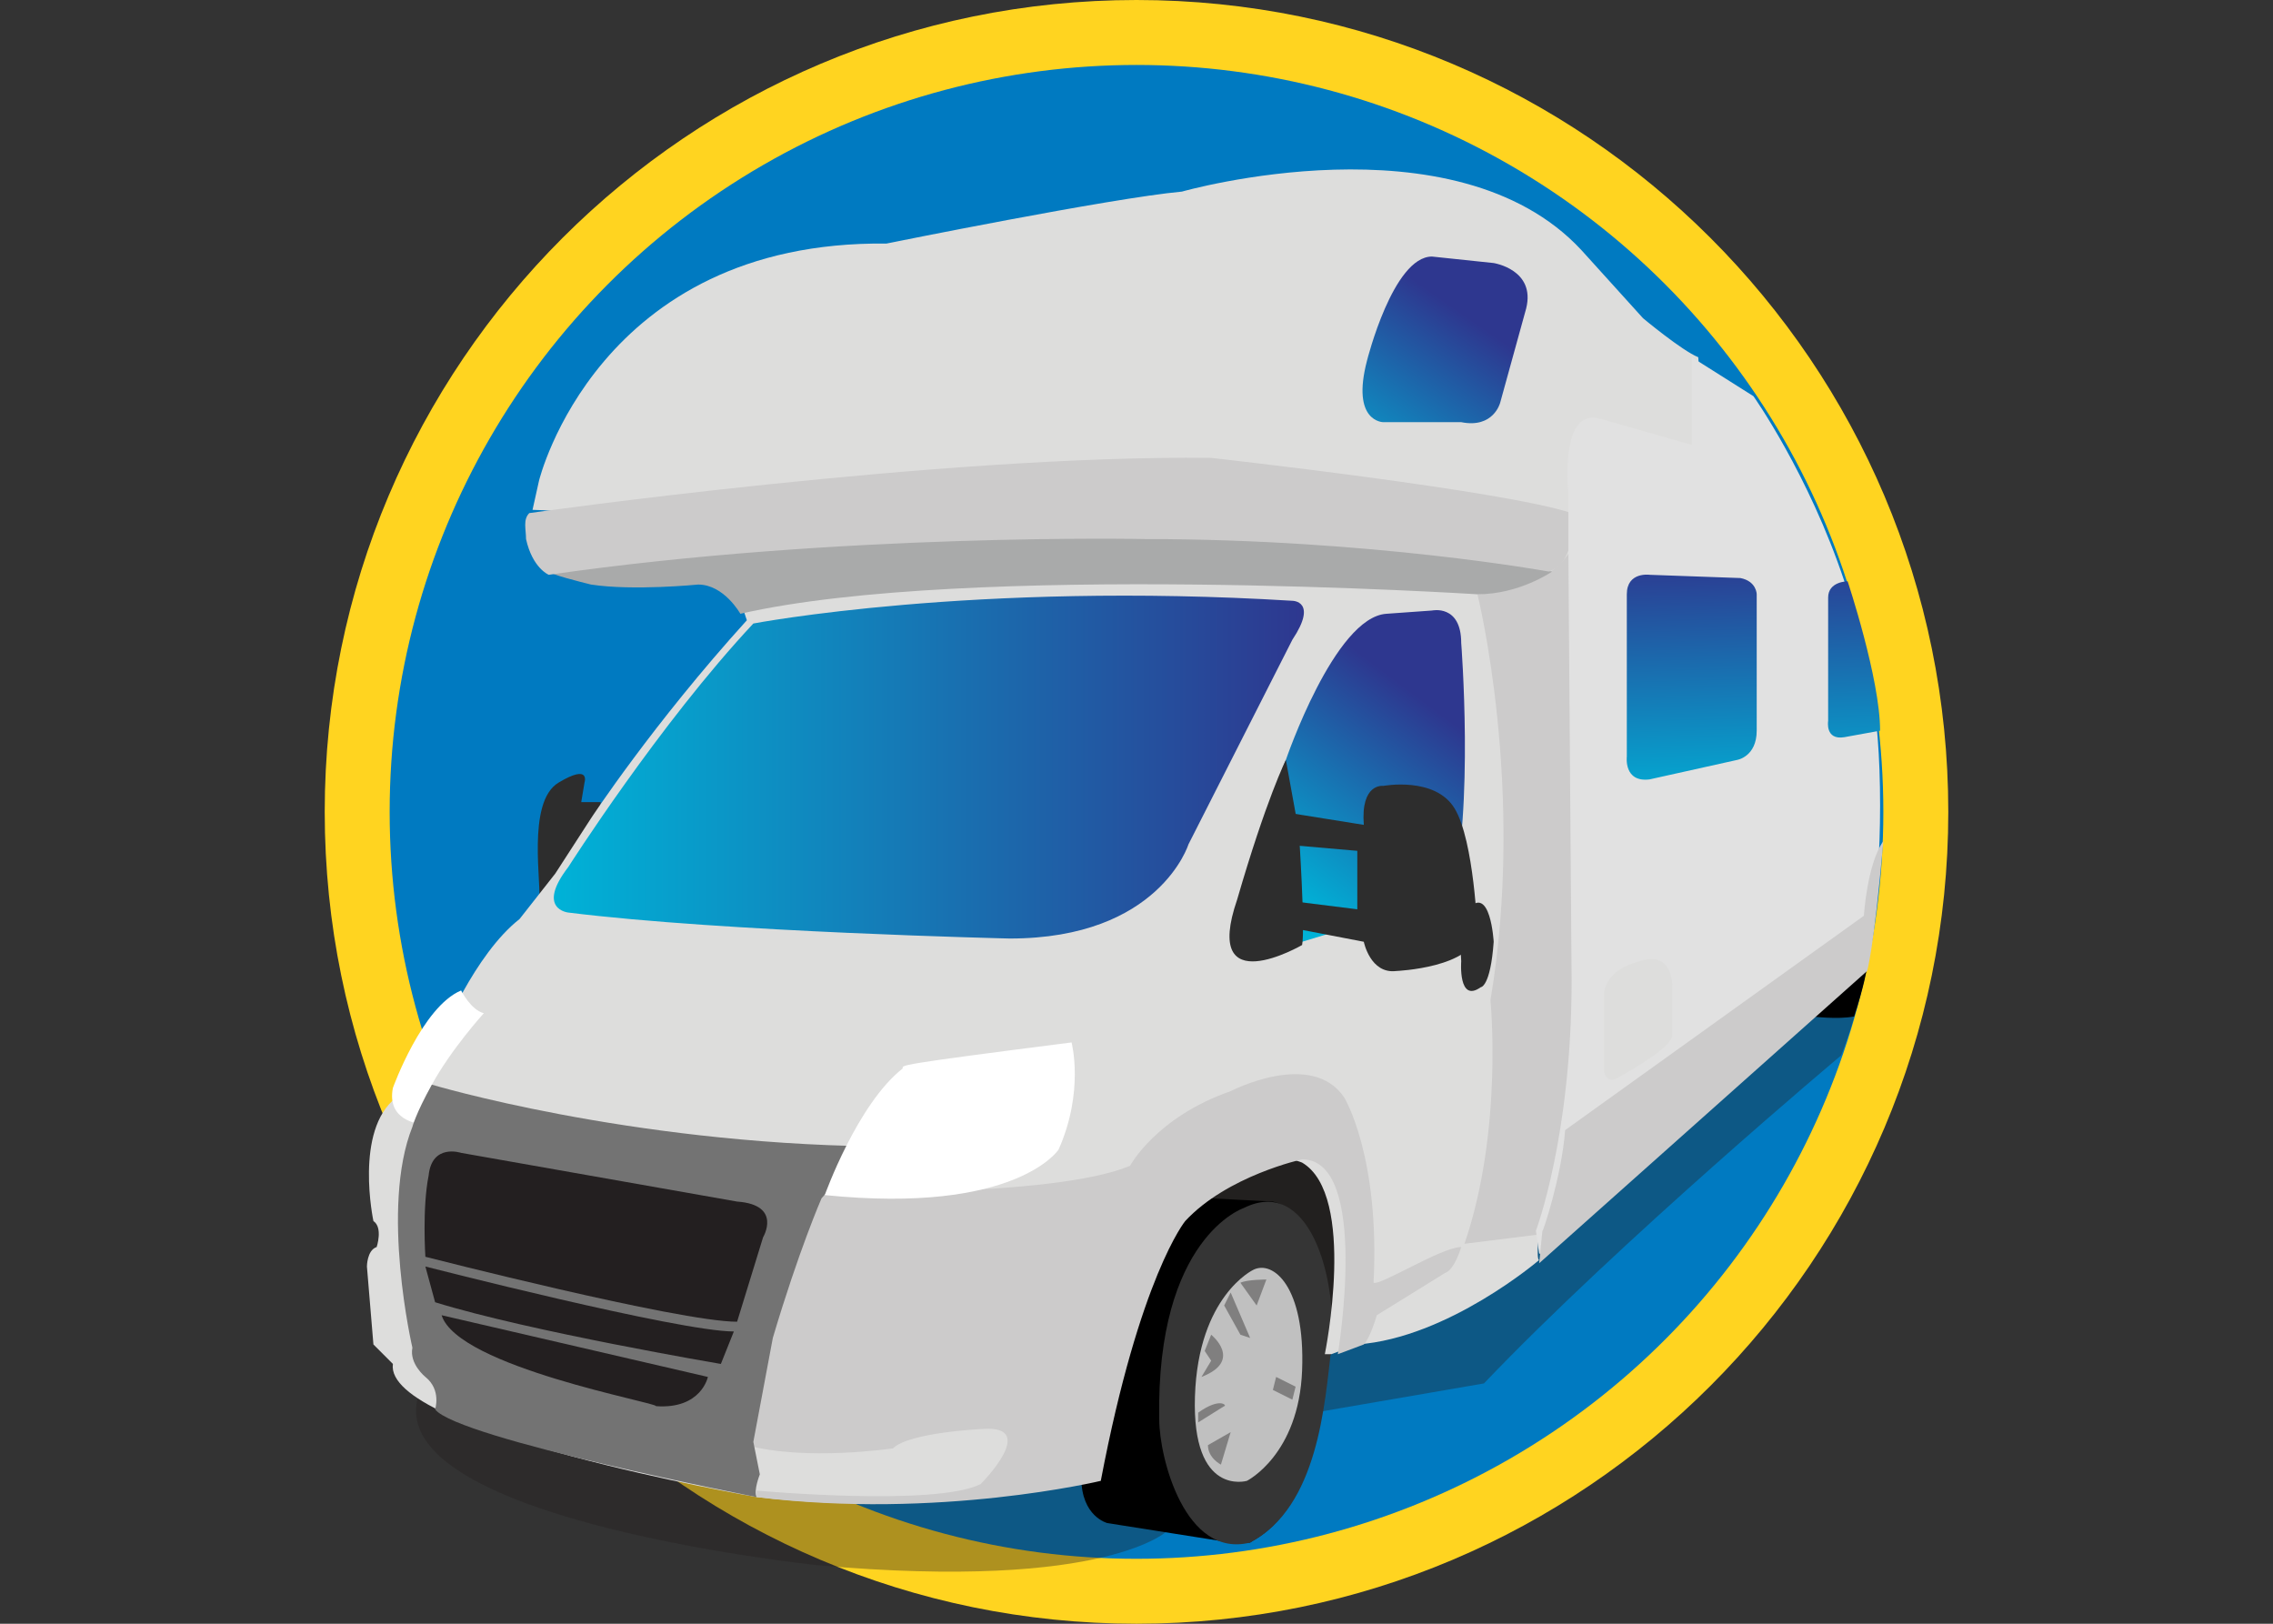 <?xml version="1.0" encoding="utf-8"?>
<!-- Generator: Adobe Illustrator 24.2.0, SVG Export Plug-In . SVG Version: 6.00 Build 0)  -->
<svg version="1.1" id="Layer_1" xmlns="http://www.w3.org/2000/svg" xmlns:xlink="http://www.w3.org/1999/xlink" x="0px" y="0px"
	 viewBox="0 0 70 50" style="enable-background:new 0 0 70 50;" xml:space="preserve">
<rect x="0" y="0" width="70" height="50" fill="#333333" stroke="none"/>
<style type="text/css">
	.st0{fill:#FFD420;}
	.st1{fill:#007AC1;}
	.st2{fill:#212120;}
	.st3{opacity:0.37;fill:#231F20;}
	.st4{fill:#2D2D2D;}
	.st5{fill:#353535;}
	.st6{fill:#C0C0C0;}
	.st7{fill:#807F7F;}
	.st8{fill:#DDDDDC;}
	.st9{fill:#FFFFFF;}
	.st10{fill:#CCCBCB;}
	.st11{fill:#737373;}
	.st12{fill:#231F20;}
	.st13{fill:#A9AAAA;}
	.st14{fill:#E1E1E1;}
	.st15{fill:url(#Win5_1_);}
	.st16{fill:url(#Win4_1_);}
	.st17{fill:url(#Win3_1_);}
	.st18{fill:url(#Win2_2_);}
	.st19{fill:url(#Win1_1_);}
</style>
<g>
	<path class="st0" d="M35,0C21.2,0,10,11.2,10,25s11.2,25,25,25s25-11.2,25-25S48.8,0,35,0L35,0z"/>
	<circle class="st1" cx="35" cy="25" r="23"/>
</g>
<g>
	<path class="st2" d="M35.6,36.7c0.1,0,6-1.5,6-1.5l-0.2,6.1l-0.7,0.7l-6.9-1.2L35.6,36.7z"/>
	<path class="st3" d="M57.1,29.8c0.6,0.2-0.4,2.7-0.4,2.7s-6.8,5.7-11,10.1l-5.8,1L36,47.1c0,0-1.8,1.9-10.8,1.1
		c0,0-14.6-1.5-12.1-5.7c2.5-4.2,0,0,0,0L57.1,29.8z"/>
	<path d="M37.3,36.9l1.9,0.1c0,0,1.8,0.3,1.7,3.9c-0.2,5.9-2.2,6.4-2.4,6.6l-0.6,0l-3.8-0.6c0,0-0.8-0.2-0.8-1.4
		C33.2,45.5,34.2,37.1,37.3,36.9z"/>
	<path class="st4" d="M18.5,24.7h-0.6l0.1-0.6c0,0,0.2-0.6-0.8,0c-1,0.6-0.5,3.2-0.6,3.7l1.7-1.5L18.5,24.7"/>
	<path class="st5" d="M38.3,37.2c0,0-2.7,0.9-2.6,6.5c0,1.2,0.8,4.3,2.8,3.8c2.1-1.1,2.3-4.3,2.5-6C41.2,39.3,40.3,36.2,38.3,37.2z"
		/>
	<path d="M57.5,29.8c0,0-0.1,0.6-0.4,1.5c-0.5,0.1-1.3,0-1.3,0L57.5,29.8z"/>
	<path class="st6" d="M38.6,39.1c0,0-1.7,0.8-1.8,3.9c-0.1,3.1,1.6,2.6,1.6,2.6s1.6-0.8,1.7-3.4C40.2,39.6,39.2,38.8,38.6,39.1z"/>
	<path class="st7" d="M37.3,41.1c0,0,1,0.8-0.3,1.3l0.3-0.5l-0.2-0.3L37.3,41.1z"/>
	<polygon class="st7" points="37.7,40.2 38.2,41.1 38.5,41.2 37.9,39.8 	"/>
	<path class="st7" d="M38.2,39.5l0.5,0.7l0.3-0.8C39,39.4,38.4,39.4,38.2,39.5z"/>
	<polygon class="st7" points="39.3,42.4 39.9,42.7 39.8,43.1 39.2,42.8 	"/>
	<path class="st7" d="M37.2,44.5l0.7-0.4l-0.3,1C37.6,45.1,37.2,44.9,37.2,44.5z"/>
	<path class="st7" d="M36.9,43.5l0,0.3l0.8-0.5C37.8,43.3,37.6,43,36.9,43.5z"/>
	<path class="st8" d="M48.8,15.7c0,0,0.4,16.2-0.2,18.8c0,0-0.6,2.3-1.2,3.3c0,0-0.1,1,0,1c0,0-2.8,2.4-5.6,2.6l-0.8,0.3l-0.2,0
		c0,0,1-4.9-0.7-5.9c0,0-1.2-0.5-2.2,0c0,0-1.9,0.7-2.4,2.4c0,0-1,1.7-2,7.1c0,0-4.2,1.5-10.2,0.8c0,0-11.5-2-11.2-4.1l-0.6-0.6
		L11.3,39c0,0,0-0.5,0.3-0.6c0,0,0.2-0.6-0.1-0.8c0,0-0.6-2.8,0.7-3.8c0,0,1.2-1.6,1.4-1.9c0,0,1-2.5,2.4-3.6l1.1-1.4l1.1-1.7
		c0,0,1.9-2.9,4.8-6.1l-0.1-0.3c0.4-3-6.5-3.1-6.5-3.1l0.2-0.9c0,0,1.8-7.4,10.7-7.3c0,0,6.9-1.4,9.1-1.6c0,0,8.4-2.4,12.3,1.8
		l1.9,2.1c0,0,1.2,1,1.7,1.2l0.2,2.9l-3-0.6C49.4,13.3,48.7,12.2,48.8,15.7z"/>
	<path class="st9" d="M14.9,31.2c0,0-1,1.1-1.6,2.2c-0.2,0.4-0.4,0.8-0.4,1.2c0,0-1-0.1-0.8-1.1c0,0,0.9-2.5,2.1-3
		C14.2,30.5,14.5,31.1,14.9,31.2z"/>
	<path class="st10" d="M45,38.4c0,0-0.2,0.7-0.5,0.8l-2.1,1.3c0,0-0.2,0.7-0.4,0.9l-0.8,0.3c0,0,1-6-1.1-6c0,0-2.3,0.5-3.6,1.9
		c0,0-1.4,1.7-2.6,8c0,0-5,1.2-10.6,0.5l0-0.2c0,0,5.5,0.5,6.9-0.2c0,0,1.8-1.8,0.1-1.7c0,0-2.3,0.1-2.8,0.6c0,0-2.7,0.4-4.5-0.1
		c0,0,0.5-4.9,2.2-7.8c0,0,7.2,0.2,9.6-0.8c0,0,0.8-1.5,3.1-2.3c0,0,2.5-1.3,3.5,0.2c0,0,1.1,1.8,0.9,5.7
		C42.5,39.6,44.4,38.4,45,38.4z"/>
	<path class="st11" d="M13.3,33.4c0,0,6,1.8,13.6,1.9c0,0-1.1,1-1.6,1.6c0,0-0.7,1.6-1.5,4.3l-0.6,3.2l0.2,1c0,0-0.2,0.5-0.1,0.7
		c0,0-9.2-1.8-9.9-2.7c0,0,0.2-0.6-0.3-1c0,0-0.5-0.4-0.4-0.9c0,0-1-4.3,0-6.8C12.7,34.7,12.8,34.3,13.3,33.4z"/>
	<path class="st12" d="M13.6,40.5l8.2,1.9c0,0-0.2,1-1.6,0.9C20.3,43.2,14.1,42.1,13.6,40.5z"/>
	<path class="st12" d="M13.1,39c0,0,7.8,2,9.5,2l-0.4,1c0,0-5.9-1-8.8-1.9L13.1,39z"/>
	<path class="st12" d="M13.1,38.7c0,0,7.8,2,9.6,2l0.8-2.6c0,0,0.6-1-0.8-1.1l-8.5-1.5c0,0-0.9-0.3-1,0.7
		C13,37.2,13.1,38.7,13.1,38.7z"/>
	<path class="st9" d="M33,32.1c0,0,0.4,1.5-0.4,3.3c0,0-1.3,2-7.2,1.4c0,0,1-2.8,2.4-3.9C27.8,32.8,27.5,32.8,33,32.1z"/>
	<path class="st10" d="M45.5,18.3c0,0,1.5,6,0.4,12.5c0,0,0.4,4-0.8,7.5l2.4-0.3c0,0,1.1-2.8,1.1-7.7l-0.1-13.6
		C48.5,16.6,48.2,18.1,45.5,18.3z"/>
	<path class="st13" d="M16.9,17.6c0,0,18-2.4,30.9,0c0,0-1,0.7-2.3,0.7c0,0-15.7-1-22.7,0.6c0,0-0.5-0.9-1.3-0.9c0,0-2,0.2-3.3,0
		C17.8,17.9,17,17.7,16.9,17.6z"/>
	<path class="st10" d="M16.3,15.8c0,0,12.7-1.8,21-1.7c0,0,9,1,11.1,1.7c0,0,0.2,1.5-0.7,1.8c0,0-5.5-1-12.4-1c0,0-9.4-0.2-18.4,1.1
		c0,0-0.5-0.2-0.7-1.1C16.2,16.3,16.1,16,16.3,15.8z"/>
	<path class="st14" d="M52.1,11l1.9,1.2c0,0,1.7,2.4,2.8,5.7c0.7,2.3,1.1,3.8,1.1,6.9c0,3-0.4,4.4-0.4,4.4s-10,9.7-10.1,9.4
		l-0.1-0.7c0,0,1.1-2.9,1.1-7.7l-0.1-13.2v-1.8c0,0-0.3-2.7,1-2.3l2.8,0.8L52.1,11z"/>
	<linearGradient id="Win5_1_" gradientUnits="userSpaceOnUse" x1="57.136" y1="24.817" x2="56.922" y2="17.002">
		<stop  offset="0" style="stop-color:#00B2D7"/>
		<stop  offset="1" style="stop-color:#2E378F"/>
	</linearGradient>
	<path id="Win5_2_" class="st15" d="M56.3,18.4v3.8c0,0-0.1,0.6,0.5,0.5l1.1-0.2c0-1.6-1-4.6-1-4.6S56.3,17.9,56.3,18.4z"/>
	<linearGradient id="Win4_1_" gradientUnits="userSpaceOnUse" x1="52.221" y1="24.961" x2="52.006" y2="17.095">
		<stop  offset="0" style="stop-color:#00B2D7"/>
		<stop  offset="1" style="stop-color:#2E378F"/>
	</linearGradient>
	<path id="Win4_2_" class="st16" d="M50.1,18.3v5c0,0-0.1,0.8,0.7,0.7l2.7-0.6c0,0,0.6-0.1,0.6-0.9v-4.2c0,0,0-0.4-0.5-0.5l-2.8-0.1
		C50.8,17.7,50.1,17.6,50.1,18.3z"/>
	<linearGradient id="Win3_1_" gradientUnits="userSpaceOnUse" x1="41.406" y1="15.192" x2="45.185" y2="9.754">
		<stop  offset="0" style="stop-color:#00B2D7"/>
		<stop  offset="1" style="stop-color:#2E378F"/>
	</linearGradient>
	<path id="Win3_2_" class="st17" d="M44.1,7.9L46,8.1c0,0,1.3,0.2,1,1.4l-0.8,2.9c0,0-0.2,0.8-1.2,0.6L42.6,13c0,0-1,0-0.5-1.9
		C42.1,11.1,42.9,7.9,44.1,7.9z"/>
	<path class="st10" d="M48.2,34.8l9.2-6.6c0,0,0.1-1.6,0.6-2.3c-0.3,3.4-0.5,4-0.5,4l-10.1,9l0.1-1C47.5,38,48.1,36.2,48.2,34.8z"/>
	<path class="st8" d="M49.4,33l0-2.3c0,0-0.1-0.8,1.1-1.1c0,0,0.9-0.4,1,0.7l0,1.6c0,0,0,0.1-0.2,0.3c-0.4,0.4-1.5,1-1.5,1
		S49.5,33.4,49.4,33z"/>
	<linearGradient id="Win2_2_" gradientUnits="userSpaceOnUse" x1="39.988" y1="27.826" x2="44.373" y2="21.979">
		<stop  offset="0" style="stop-color:#00B2D7"/>
		<stop  offset="1" style="stop-color:#2E378F"/>
	</linearGradient>
	<path id="Win2_1_" class="st18" d="M39,27.4c0,0-0.1-2.3,0.6-4c0,0,1.5-4.4,3.1-4.5l1.4-0.1c0,0,0.9-0.2,0.9,1c0,0,0.4,5.1-0.3,7.8
		l-4.6,1.4L39,27.4z"/>
	<path class="st4" d="M40,25.6c0,0,0.2,3,0.1,3.5c0,0-3.1,1.8-2-1.4c0.9-3.1,1.5-4.3,1.5-4.3L40,25.6z"/>
	<path class="st4" d="M39.5,25l0,1l2.3,0.2l0,1.8l-2.4-0.3l0,0.8L42,29c0,0,0.2,1,1,0.9c0,0,2.4-0.1,2.5-1.2c0,0-0.1-2.8-0.7-3.8
		c-0.6-1-2.2-0.7-2.2-0.7s-0.7-0.1-0.6,1.2L39.5,25z"/>
	<path class="st4" d="M45,29.6c0,0-0.1,1.3,0.6,0.8c0,0,0.3,0,0.4-1.4c0,0-0.1-1.8-0.8-1C45.2,28,44.9,28.1,45,29.6z"/>
	<linearGradient id="Win1_1_" gradientUnits="userSpaceOnUse" x1="17.126" y1="23.642" x2="40.178" y2="23.642">
		<stop  offset="0" style="stop-color:#00B2D7"/>
		<stop  offset="1" style="stop-color:#2E378F"/>
	</linearGradient>
	<path id="Win1_2_" class="st19" d="M23.2,19.2c0,0,6.8-1.3,16.6-0.7c0,0,0.8,0,0,1.2L36.6,26c0,0-0.9,2.9-5.5,2.9
		c0,0-8.8-0.2-13.6-0.8c0,0-1-0.1,0-1.4C17.5,26.7,20.3,22.3,23.2,19.2z"/>
</g>
</svg>
